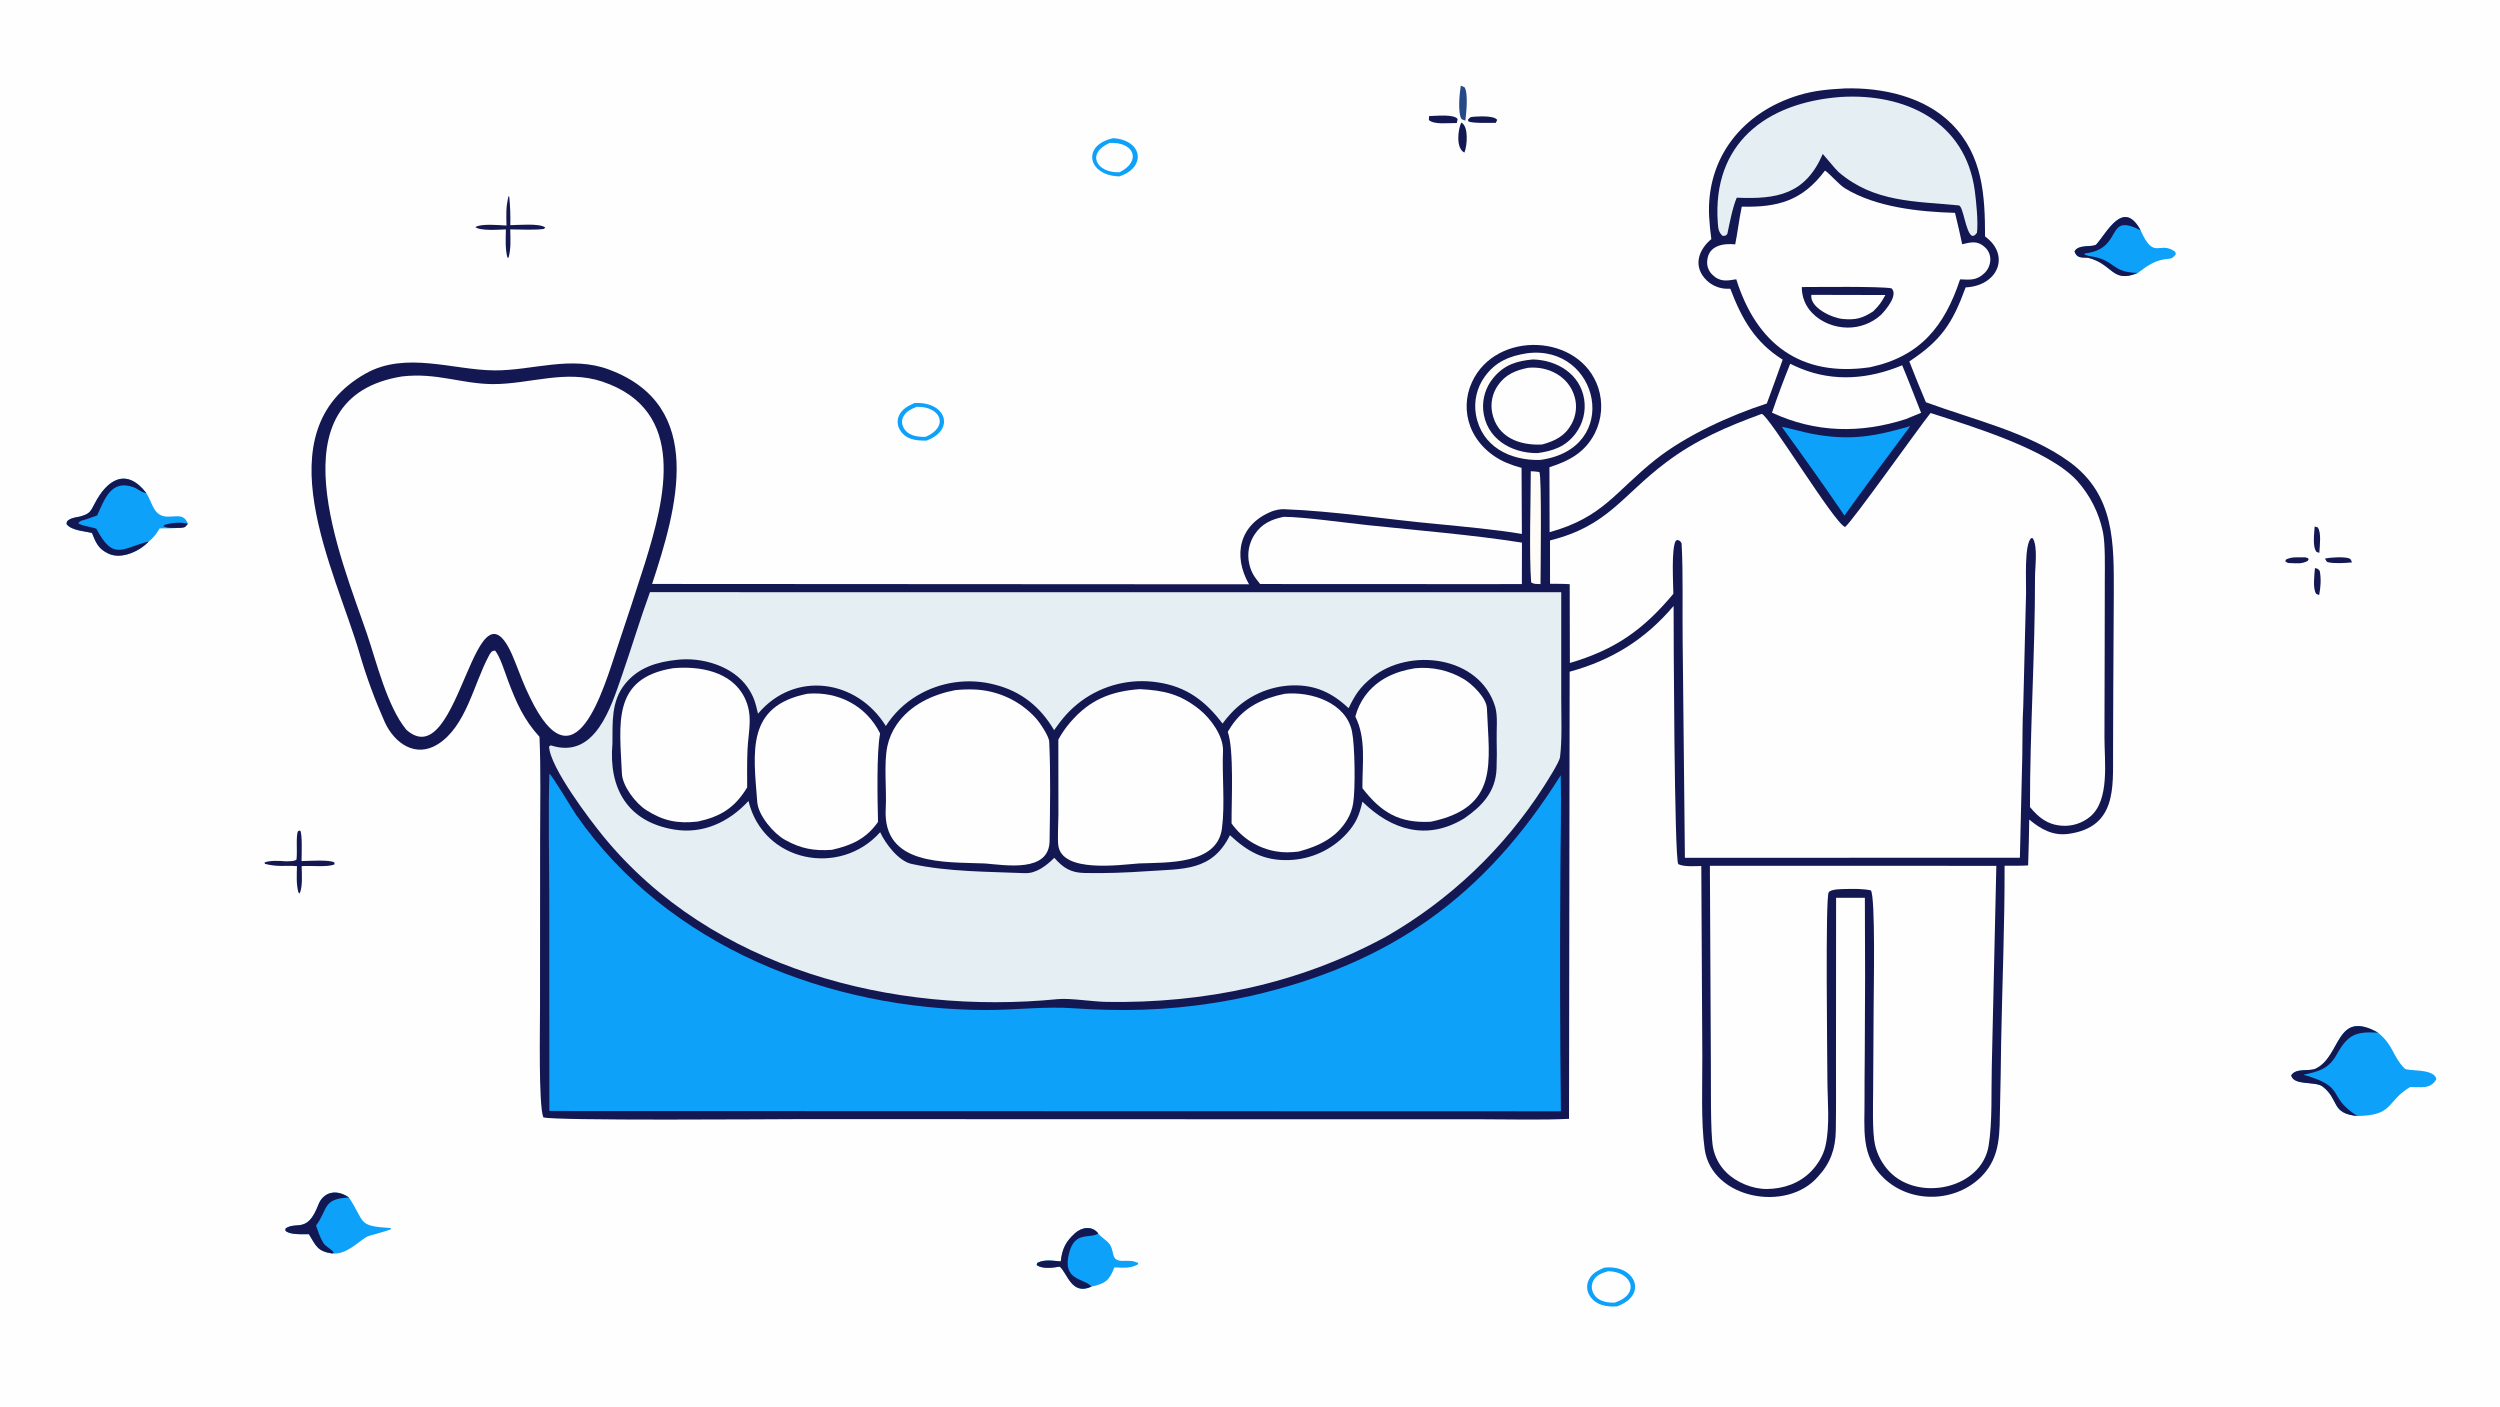 <svg version="1.1" xmlns="http://www.w3.org/2000/svg" style="display: block;" viewBox="0 0 2048 1152" width="1820" height="1024" preserveAspectRatio="none">
<path transform="translate(0,0)" fill="rgb(254,254,254)" d="M 0 0 L 2048 0 L 2048 1152 L 0 1152 L 0 0 z"/>
<path transform="translate(0,0)" fill="rgb(19,24,82)" d="M 1511.31 72.42 C 1541.9 71.557 1576.68 79.099 1598.91 101.595 C 1624.22 127.218 1626.13 159.722 1626.16 193.647 C 1647.24 209.009 1636.75 234.142 1610.24 235.377 C 1599.62 264.51 1590.44 278.719 1564.12 295.991 C 1568.45 307.213 1572.98 318.362 1577.69 329.431 C 1615.41 343.402 1662.3 354.196 1695.28 378.258 C 1732.75 405.59 1731.64 445.199 1731.63 486.152 L 1731.2 563.488 L 1731.01 616.797 C 1730.9 644.616 1733.98 677.415 1694.71 682.913 C 1681.77 684.725 1672.11 679.254 1662.35 671.248 C 1662.18 683.758 1661.88 696.265 1661.44 708.768 C 1656.31 709.177 1647.54 709.013 1642.16 709.056 C 1642.29 757.256 1640.23 806.006 1639.33 854.217 C 1639.15 871.579 1638.85 888.94 1638.43 906.298 C 1637.92 927.195 1639.35 946.828 1623.65 963.109 C 1602.39 984.94 1565.51 986.102 1543.3 964.971 C 1523.97 946.587 1527.6 924.58 1527.42 900.569 C 1527.34 889.025 1527.54 877.358 1527.6 865.774 C 1527.95 822.29 1527.98 778.805 1527.7 735.32 L 1504.13 735.321 L 1504.04 870.632 C 1504.04 889.106 1504.2 907.615 1503.88 926.08 C 1503.64 940.752 1499.48 952.699 1489.46 963.48 C 1463.93 993.44 1402.28 981.998 1396.46 941.132 C 1393.32 919.142 1394.66 887.618 1394.53 864.612 L 1393.7 709.257 C 1387.99 709.352 1379.7 710.063 1374.81 707.739 C 1371.61 702.168 1371 518.148 1371.02 496.279 C 1347.82 523.687 1320.33 540.748 1285.87 550.124 L 1285.33 916.324 C 1263.54 917.43 1235.5 916.686 1213.34 916.688 L 1079.1 916.685 L 657.791 916.557 C 635.888 916.582 451.549 918.084 445.073 915.063 C 441.108 904.863 442.404 840.438 442.384 825.396 L 442.465 686.644 C 442.497 659.724 443.113 630.15 441.953 603.484 C 429.073 589.315 422.992 575.545 416.238 557.597 C 413.725 550.918 409.8 538.043 405.666 532.927 C 402.941 532.585 401.764 534.647 400.195 537.643 C 388.099 560.285 381.696 595.25 358.475 609.639 C 340.364 620.861 323.279 608.753 315.352 591.748 C 307.124 573.234 300.288 554.808 294.529 535.057 C 274.565 466.59 214.375 353.947 299.49 305.941 C 332.402 287.379 371.466 303.204 405.325 303.349 C 436.447 303.482 467.782 290.905 499.114 302.756 C 579.071 332.639 554.417 416.867 534.2 478.254 L 1023.21 478.541 C 1009.73 454.96 1015.11 429.563 1041.96 418.808 C 1044.47 417.804 1048.83 416.923 1051.48 417.02 C 1093.59 418.563 1135.86 425.45 1177.9 429.241 C 1200.17 431.475 1224.74 433.594 1246.72 437.298 L 1246.46 383.19 C 1242.2 382.086 1238.03 380.67 1233.98 378.952 C 1220.92 373.387 1209.83 362.995 1204.62 349.663 C 1200.04 337.791 1200.47 324.569 1205.81 313.02 C 1225.4 270.248 1294.43 273.052 1309.27 317.48 C 1313.3 329.78 1312.32 343.176 1306.53 354.755 C 1298.39 370.712 1285.39 377.51 1269.3 382.652 L 1269.45 435.874 C 1313.57 423.495 1322.76 402.969 1356.27 376.367 C 1381.05 356.702 1417.39 340.171 1447.37 330.487 C 1451.82 318.73 1456.09 306.421 1460.38 294.565 C 1437.37 280.126 1426.77 260.901 1417.46 236.473 C 1416.22 236.541 1415.25 236.544 1413.99 236.479 C 1407.16 236.14 1400.78 232.982 1396.36 227.758 C 1387.06 216.829 1391.9 204.139 1401.92 195.821 C 1401.09 189.816 1400.49 183.779 1400.14 177.727 C 1397.52 128.977 1427.81 91.695 1473.75 77.909 C 1486.61 74.05 1497.96 73.172 1511.31 72.42 z"/>
<path transform="translate(0,0)" fill="rgb(229,238,242)" d="M 532.445 484.979 L 1278.97 485.034 L 1278.97 573.335 C 1279 586.996 1279.73 606.477 1277.97 620.04 C 1277.42 624.345 1267.46 639.723 1264.56 644.334 C 1232.05 694.979 1187.83 737.052 1135.62 766.999 C 1064.19 805.871 986.66 821.875 906.175 820.547 C 895.367 820.369 876.33 817.339 866.716 818.281 C 731.645 831.523 583.245 793.559 494.34 685.089 C 483.903 672.342 450.415 628.487 449.806 611.37 L 451.199 610.43 C 487.682 622.417 500.558 578.923 509.738 552.51 C 517.544 530.049 524.29 507.373 532.445 484.979 z"/>
<path transform="translate(0,0)" fill="rgb(19,24,82)" d="M 554.654 540.384 C 575.22 537.993 600.488 545.518 612.461 562.975 C 617.757 570.696 618.891 575.725 620.957 584.533 C 651.006 548.776 702.185 556.495 725.671 594.596 C 732.2 584.363 741.045 575.809 751.491 569.627 C 770.712 558.239 793.708 555.067 815.295 560.824 C 836.913 566.363 852.334 579.057 863.525 597.992 C 870.267 588.333 876.15 581.375 885.694 574.208 C 903.671 560.986 926.167 555.452 948.227 558.824 C 971.806 562.193 987.709 574.195 1001.49 592.624 C 1003.64 589.67 1005.97 586.85 1008.46 584.178 C 1021.43 570.207 1039.44 561.988 1058.49 561.341 C 1077.45 560.769 1091.34 567.347 1104.78 580.014 C 1109.97 569.255 1114.02 562.802 1123.97 554.799 C 1154.95 529.882 1212.12 537.343 1224.8 578.631 C 1227.19 586.423 1225.81 597.937 1226.07 606.119 C 1226.3 613.662 1226.24 621.922 1225.97 629.527 C 1225.26 648.463 1214.08 660.183 1199.68 670.153 C 1169.29 688.759 1140.11 680.127 1116.09 656.563 C 1113.62 667.422 1111 674.119 1103.16 682.754 C 1091.01 695.978 1074.06 703.773 1056.11 704.39 C 1035.27 705.104 1022.16 697.501 1007.56 684.038 C 992.888 713.843 969.036 711.455 939.928 713.498 C 922.897 714.692 905.614 715.332 888.56 714.991 C 877.177 714.763 871.03 710.891 863.681 702.537 C 857.522 708.734 848.981 715.496 839.605 715.121 C 809.258 713.857 776.327 714.065 746.704 707.534 C 736.035 705.182 725.326 690.918 721.016 681.576 C 688.141 718.474 625.261 706.332 613.155 656.001 C 596.908 673.658 575.505 683.186 552.444 679.422 C 513.969 673.142 498.481 645.519 501.705 609.08 C 501.944 591.852 500.439 574.45 512.113 560.068 C 522.919 546.757 537.908 542.144 554.654 540.384 z"/>
<path transform="translate(0,0)" fill="rgb(254,254,254)" d="M 933.736 564.402 C 953.587 565.435 967.029 568.358 983.178 581.562 C 991.968 588.749 1002.24 602.849 1001.89 614.867 C 1001 635.384 1003.62 658.118 1001.05 678.349 C 997.235 708.421 955.47 706.246 933.242 707.139 C 917.662 708.258 869.677 715.299 866.938 692.163 C 866.241 686.279 867.046 673.909 867.05 667.327 L 867 605.711 C 869.79 600.585 873.125 595.775 876.948 591.365 C 892.778 573.002 910.102 566.143 933.736 564.402 z"/>
<path transform="translate(0,0)" fill="rgb(254,254,254)" d="M 782.426 565.242 C 787.016 564.737 792.972 564.486 797.63 564.677 C 817.053 565.289 835.401 573.738 848.493 588.1 C 851.734 591.7 859.275 602.707 859.519 607.434 C 860.759 634.353 860.19 661.795 859.819 688.772 C 859.459 714.924 823.545 708.497 806.807 707.171 C 773.855 705.845 722.916 709.332 725.591 662.181 C 726.466 646.76 723.877 625.715 726.926 611.163 C 728.289 604.803 730.891 598.774 734.584 593.419 C 745.58 577.352 763.842 568.828 782.426 565.242 z"/>
<path transform="translate(0,0)" fill="rgb(254,254,254)" d="M 551.358 547.268 C 573.071 545.311 599.154 549.784 609.856 571.159 C 617.23 585.885 613.021 598.868 612.344 614.225 C 611.901 624.252 612.072 634.8 612.079 644.863 C 601.948 661.638 590.393 668.741 571.719 672.836 C 555.281 674.73 543.407 672.425 529.369 663.44 C 520.896 658.072 509.907 643.918 509.458 633.511 C 507.714 593.058 500.791 555.417 551.358 547.268 z"/>
<path transform="translate(0,0)" fill="rgb(254,254,254)" d="M 1052.47 568.21 C 1074.17 566.115 1102.64 575.435 1107.55 599.045 C 1109.96 610.643 1110.43 646.226 1108.5 657.982 C 1107.75 662.55 1106.16 666.941 1103.83 670.941 C 1094.9 686.247 1080.05 693.111 1063.79 697.432 C 1057.26 698.154 1052 698.413 1045.45 697.305 C 1030.7 694.837 1017.55 686.594 1008.9 674.401 C 1008.78 655.953 1011.01 614.304 1005.79 599.375 C 1006.7 597.815 1007.65 596.281 1008.65 594.776 C 1019.08 579.123 1034.73 571.811 1052.47 568.21 z"/>
<path transform="translate(0,0)" fill="rgb(254,254,254)" d="M 1159.28 547.29 C 1173.28 545.888 1187.37 549.058 1199.43 556.326 C 1206.11 560.443 1217.76 571.537 1218.09 580.157 C 1219.82 624.845 1228.52 661.177 1172.09 673.008 C 1146.26 674.377 1131.47 665.406 1116.08 645.516 C 1115.98 624.823 1119.27 604.813 1110.3 586.893 C 1111.85 580.876 1114.5 575.196 1118.11 570.14 C 1128.1 556.383 1142.92 549.831 1159.28 547.29 z"/>
<path transform="translate(0,0)" fill="rgb(254,254,254)" d="M 661.48 568.175 C 686.606 566.055 709.659 577.933 720.986 600.72 C 717.971 616.277 718.86 655.999 719.281 673.145 C 709.528 687.115 697.293 692.437 681.513 696.01 C 666.735 697.036 655.941 695.065 643.046 687.812 C 633.782 682.696 621.209 667.935 620.355 656.932 C 617.148 615.605 611.085 578.212 661.48 568.175 z"/>
<path transform="translate(0,0)" fill="rgb(254,254,254)" d="M 1581.51 338.241 C 1615.75 349.381 1678.36 368.154 1701.72 393.947 C 1712.28 405.797 1719.53 420.216 1722.74 435.756 C 1724.71 445.628 1724.27 464.258 1724.25 474.661 L 1724.15 531.961 L 1723.97 603.706 C 1723.94 623.752 1728.38 654.864 1712.57 668.571 C 1705.95 674.202 1697.35 676.961 1688.69 676.236 C 1676.89 675.222 1670.11 669.53 1662.96 660.981 C 1662.87 598.406 1667.15 535.481 1667.08 472.864 C 1667.06 464.436 1669.54 447.729 1665.27 440.834 L 1663.97 440.721 C 1658.1 445.865 1659.97 476.227 1659.75 485.563 L 1657.45 578.529 C 1656.67 590.491 1656.93 606.805 1656.66 619.151 L 1654.69 702.463 L 1380.27 702.557 L 1378.44 525.324 C 1378.09 499.974 1378.95 469.567 1377.56 444.931 C 1375.85 442.507 1376.79 443.241 1373.99 442.181 L 1372.67 443.102 C 1369.13 449.927 1370.68 476.745 1370.81 486.346 C 1345.96 516.075 1322.94 532.108 1286.04 542.981 L 1285.9 478.438 C 1281.15 478.095 1274.67 478.18 1269.78 478.093 L 1269.77 442.621 C 1317.33 430.759 1328.39 406.132 1364.9 378.642 C 1389.43 360.166 1414.75 349.377 1443.18 338.99 C 1448.79 339.548 1502.48 428.326 1511.47 431.63 C 1516.74 428.04 1571.57 350.642 1581.51 338.241 z"/>
<path transform="translate(0,0)" fill="rgb(13,161,250)" d="M 450.046 633.671 C 452.878 635.84 468.771 662.749 471.974 667.36 C 547.054 775.426 679.309 826.853 807.58 827.203 C 832.008 827.27 856.017 824.015 880.338 825.82 C 889.008 826.46 898.329 826.848 907.117 827.037 C 946.579 828.128 986.023 824.315 1024.55 815.685 C 1139.21 789.347 1216.29 734.323 1278.55 634.945 C 1279.12 660.707 1278.34 689.676 1278.28 715.75 C 1277.82 780.537 1277.96 845.327 1278.68 910.112 L 450.018 909.876 L 449.945 733.079 C 449.903 700.916 449.111 665.59 450.046 633.671 z"/>
<path transform="translate(0,0)" fill="rgb(254,254,254)" d="M 329.534 308.275 C 357.879 305.097 377.348 314.278 403.476 314.588 C 433.795 314.715 463.255 302.407 493.418 312.539 C 563.876 336.207 544.61 408.67 528.35 461.192 C 521.124 483.898 513.705 506.543 506.092 529.123 C 494.163 564.898 471.107 647.564 434.242 571.356 C 429.641 562.077 425.968 552.477 422.35 543.066 C 389.148 456.302 377.358 637.241 332.898 597.687 C 317.164 578.611 308.463 542.237 300.767 519.607 C 279.549 457.214 222.687 325.316 329.534 308.275 z"/>
<path transform="translate(0,0)" fill="rgb(254,254,254)" d="M 1400.74 709.106 L 1635.4 709.121 L 1631.67 873.609 C 1631.12 893.995 1632.28 918.441 1629.1 938.228 C 1623.43 973.622 1571.93 984.397 1548.03 959.769 C 1542.05 953.568 1537.88 945.841 1535.98 937.432 C 1533.68 927.193 1534.42 903.794 1534.48 892.342 L 1534.88 825.75 C 1534.88 812.672 1536.51 734.568 1532.6 729.205 C 1526.03 727.817 1518.88 727.955 1512.19 728.099 C 1508.97 728.168 1499.69 728.038 1498.04 730.876 C 1495.24 735.682 1496.96 865.842 1496.99 883.641 C 1497.02 900.867 1499.27 921.9 1495.38 938.711 C 1493.61 946.32 1489.17 953.675 1483.76 959.246 C 1474.14 969.158 1461.1 973.639 1447.45 973.784 C 1435.8 973.909 1422.4 968.4 1414.17 960.175 C 1408.54 954.614 1404.74 947.466 1403.28 939.687 C 1401.03 927.175 1401.73 886.576 1401.55 871.473 L 1400.74 709.106 z"/>
<path transform="translate(0,0)" fill="rgb(254,254,254)" d="M 1495.03 139.699 C 1498.3 141.629 1506.37 151.144 1511.38 154.22 C 1536.87 169.873 1572.53 173.473 1601.55 174.338 C 1603.66 182.869 1605.61 191.436 1607.42 200.036 C 1614.85 198.254 1620.24 196.878 1626.35 202.747 C 1629.03 205.32 1630.52 208.889 1630.47 212.602 C 1630.41 216.903 1628.59 220.991 1625.43 223.909 C 1619.07 229.878 1613.8 229.117 1605.7 228.794 C 1592.97 267.298 1573.04 291.957 1531.91 300.774 C 1475.19 309.056 1439.06 281.817 1422.35 228.739 C 1414.36 230.073 1408.6 231.019 1402.42 224.647 C 1399.75 221.901 1398.33 218.176 1398.5 214.351 C 1399.01 201.338 1411.1 199.111 1421.49 200.122 C 1423.53 190.066 1424.58 180.023 1426.86 169.247 C 1456.37 169.954 1476.6 164.436 1495.03 139.699 z"/>
<path transform="translate(0,0)" fill="rgb(19,24,82)" d="M 1476.04 235.096 C 1489 235.116 1539.37 234.384 1549.51 236.117 C 1555.28 241.58 1544.93 253.727 1540.98 257.806 C 1533.49 264.606 1523.72 268.351 1513.61 268.3 C 1502.96 268.263 1491.95 264.044 1484.52 256.305 C 1478.99 250.639 1475.94 243.011 1476.04 235.096 z"/>
<path transform="translate(0,0)" fill="rgb(254,254,254)" d="M 1483.86 241.482 L 1544.5 241.625 C 1540.83 248.152 1539.82 249.735 1534.47 255.045 C 1525.71 260.726 1520.13 262.211 1509.54 261.234 C 1500.96 260.443 1482.41 252.036 1483.86 241.482 z"/>
<path transform="translate(0,0)" fill="rgb(229,238,242)" d="M 1507.87 79.422 C 1560.59 76.161 1610.17 99.418 1617.76 156.334 C 1618.96 165.344 1620.62 181.873 1619.53 190.622 C 1617.29 193.083 1618.21 192.83 1615.56 193.207 C 1610.11 190.383 1608.43 168.607 1604.62 168.235 C 1569.07 164.762 1535.09 165.91 1506.08 140.824 C 1503.12 138.087 1496.47 129.681 1493.22 126.078 C 1478.97 159.264 1455.65 163.336 1422.75 161.904 C 1419.22 170.101 1416.92 182.779 1415.01 191.689 C 1413.01 193.457 1414 192.996 1411.14 193.175 C 1407.77 190.11 1407.56 187.009 1407.23 182.512 C 1402.53 117.377 1447 83.97 1507.87 79.422 z"/>
<path transform="translate(0,0)" fill="rgb(254,254,254)" d="M 1051.62 423.269 C 1068.19 423.364 1102.78 428.234 1120.61 430.11 C 1161.59 434.422 1206.24 438.02 1246.78 444.41 L 1246.71 478.33 L 1220.25 478.4 L 1032.32 478.314 C 1027.78 472.805 1024.9 468.844 1023.37 461.69 C 1021.51 453.43 1023.11 444.771 1027.78 437.714 C 1033.73 428.766 1041.56 425.379 1051.62 423.269 z"/>
<path transform="translate(0,0)" fill="rgb(254,252,246)" d="M 1250.94 289.321 C 1310.06 281.604 1329.38 367.523 1261.59 376.712 C 1236.97 377.304 1213.65 365.783 1209.08 339.605 C 1207.2 328.66 1209.82 317.421 1216.33 308.43 C 1225.14 296.177 1236.68 291.528 1250.94 289.321 z"/>
<path transform="translate(0,0)" fill="rgb(19,24,82)" d="M 1255.85 294.388 C 1275.59 294.945 1294.38 306.222 1297.72 326.834 C 1299.31 336.725 1296.82 346.836 1290.85 354.873 C 1282.67 365.836 1272.28 369.356 1259.46 371.098 C 1237.66 371.255 1217.17 359.012 1215.03 335.811 C 1214.24 326.203 1217.29 316.674 1223.51 309.309 C 1232.42 298.606 1242.72 295.569 1255.85 294.388 z"/>
<path transform="translate(0,0)" fill="rgb(254,254,254)" d="M 1251.85 301.225 C 1268.3 299.676 1284.85 308.119 1289.81 324.538 C 1292.13 332.201 1291.22 340.477 1287.31 347.46 C 1281.76 357.388 1273.73 361.143 1263.36 364.036 C 1244.88 365.052 1226.47 358.276 1222.4 338.092 C 1220.86 330.338 1222.52 322.291 1226.99 315.772 C 1233.16 306.723 1241.58 303.27 1251.85 301.225 z"/>
<path transform="translate(0,0)" fill="rgb(254,254,254)" d="M 1466.54 297.943 C 1469.28 299.269 1472.06 300.52 1474.87 301.697 C 1502.56 313.04 1531.21 310.422 1558.28 299.165 C 1563.58 311.837 1568.68 325.285 1573.76 338.1 L 1561.15 343.276 C 1524.05 355.201 1487.28 354.499 1451.62 337.979 C 1456.19 324.488 1461.17 311.136 1466.54 297.943 z"/>
<path transform="translate(0,0)" fill="rgb(13,161,250)" d="M 1459.6 349.56 C 1465.87 350.61 1477.14 353.939 1484.53 355.325 C 1515.65 361.159 1535.35 357.5 1564.87 349.028 L 1537.75 385.503 C 1528.72 397.656 1519.79 409.893 1510.98 422.211 C 1494.22 397.739 1477.09 373.519 1459.6 349.56 z"/>
<path transform="translate(0,0)" fill="rgb(254,252,246)" d="M 1254.02 385.929 C 1256.62 385.984 1258.49 386.241 1261.04 386.585 C 1263.11 389.803 1262.03 468.207 1261.98 478.39 C 1258.52 478.161 1256.87 478.634 1254.32 476.934 C 1252.58 453.632 1253.98 410.682 1254.02 385.929 z"/>
<path transform="translate(0,0)" fill="rgb(13,161,250)" d="M 1931.13 914.008 C 1909.2 911.843 1916.68 900.781 1902.73 889.901 C 1896.77 885.248 1879.14 889.444 1876.96 880.796 C 1880.66 874.392 1891.67 877.8 1897.08 875.186 C 1918.18 864.988 1913.13 826.264 1948.11 845.742 C 1961.38 856.907 1959.32 864.054 1969.78 875.058 C 1972.36 877.776 1994.34 874.637 1995.85 883.857 C 1991.21 892.264 1983.04 890.253 1974.35 890.275 C 1954.36 902.335 1961.34 913.542 1931.13 914.008 z"/>
<path transform="translate(0,0)" fill="rgb(19,24,82)" d="M 1931.13 914.008 C 1909.2 911.843 1916.68 900.781 1902.73 889.901 C 1896.77 885.248 1879.14 889.444 1876.96 880.796 C 1880.66 874.392 1891.67 877.8 1897.08 875.186 C 1918.18 864.988 1913.13 826.264 1948.11 845.742 C 1930.01 844.71 1923.41 847.094 1914.27 863.589 C 1907.69 875.48 1899.41 877.642 1886.9 880.192 C 1923.2 890.452 1905.28 897.525 1931.13 914.008 z"/>
<path transform="translate(0,0)" fill="rgb(13,161,250)" d="M 65.673 423.031 C 73.243 420.823 74.002 419.449 77.56 412.5 C 87.572 392.943 103.401 382.499 119.866 403.828 L 120.392 404.684 C 124.394 411.25 125.629 420.353 133.39 422.566 C 141.426 424.858 150.176 418.738 153.908 428.987 C 150.793 432.403 152.349 431.604 148.15 432.291 C 142.381 432.686 136.598 432.836 130.816 432.742 C 128.391 436.676 125.681 440.674 121.856 443.432 C 114.711 451.294 99.605 458.387 89.024 453.494 C 80.518 449.561 78.635 444.562 75.322 436.444 C 68.629 434.886 58.436 434.485 54.47 429.138 L 54.919 426.971 C 57.824 424.14 61.623 423.854 65.673 423.031 z"/>
<path transform="translate(0,0)" fill="rgb(19,24,82)" d="M 65.673 423.031 C 73.243 420.823 74.002 419.449 77.56 412.5 C 87.572 392.943 103.401 382.499 119.866 403.828 C 115.675 403.361 113.095 400.345 109.17 398.956 C 90.913 392.499 85.669 408.976 79.57 422.163 L 71.161 425.127 C 67.847 426.197 65.876 426.162 64.044 428.491 C 67.082 430.788 74.461 431.355 78.96 433.05 C 93.036 459.719 99.941 448.934 121.856 443.432 C 114.711 451.294 99.605 458.387 89.024 453.494 C 80.518 449.561 78.635 444.562 75.322 436.444 C 68.629 434.886 58.436 434.485 54.47 429.138 L 54.919 426.971 C 57.824 424.14 61.623 423.854 65.673 423.031 z"/>
<path transform="translate(0,0)" fill="rgb(19,24,82)" d="M 148.15 432.291 C 144.021 432.306 137.099 432.927 133.826 430.898 L 135.046 429.721 C 140.608 428.215 148.337 427.326 153.908 428.987 C 150.793 432.403 152.349 431.604 148.15 432.291 z"/>
<path transform="translate(0,0)" fill="rgb(13,161,250)" d="M 253.045 1010.78 C 247.674 1010.74 237.456 1011.51 233.805 1007.93 L 233.97 1006.09 C 243.146 999.93 251.699 1010.53 260.785 986.757 C 264.699 976.516 275.194 973.35 285.825 980.749 C 299.542 1001.39 292.305 1004.1 320.093 1005.77 L 320.434 1006.6 C 315.356 1008.93 302.162 1011.88 300.219 1013.06 C 292.386 1017.8 283.838 1027.56 272.175 1026.64 C 260.008 1024.74 259.033 1020.61 253.045 1010.78 z"/>
<path transform="translate(0,0)" fill="rgb(19,24,82)" d="M 253.045 1010.78 C 247.674 1010.74 237.456 1011.51 233.805 1007.93 L 233.97 1006.09 C 243.146 999.93 251.699 1010.53 260.785 986.757 C 264.699 976.516 275.194 973.35 285.825 980.749 C 263.964 981.717 268.824 990.536 258.888 1003.74 C 260.604 1008.57 262.101 1013.47 264.844 1017.9 C 266.999 1021.38 272.913 1023.74 273.318 1025.94 L 272.175 1026.64 C 260.008 1024.74 259.033 1020.61 253.045 1010.78 z"/>
<path transform="translate(0,0)" fill="rgb(13,161,250)" d="M 1710.52 211.092 C 1704.75 210.821 1701.34 211.49 1699.45 205.893 C 1702.73 199.598 1714.89 202.945 1717.45 200.04 C 1726.25 190.075 1739.65 162.677 1753.59 188.656 C 1764.8 213.755 1768.59 196.802 1781.75 206.053 L 1782.53 208.005 C 1781.07 210.132 1779.77 211.732 1776.72 211.937 C 1766.11 212.649 1759.83 217.116 1751.29 223.525 C 1729.99 232.334 1731.24 216.239 1710.52 211.092 z"/>
<path transform="translate(0,0)" fill="rgb(19,24,82)" d="M 1710.52 211.092 C 1704.75 210.821 1701.34 211.49 1699.45 205.893 C 1702.73 199.598 1714.89 202.945 1717.45 200.04 C 1726.25 190.075 1739.65 162.677 1753.59 188.656 C 1723.74 173.232 1740.59 204.099 1707.48 207.629 L 1707.9 208.587 L 1711.18 209.684 C 1733.27 212.327 1728.72 223.139 1751.29 223.525 C 1729.99 232.334 1731.24 216.239 1710.52 211.092 z"/>
<path transform="translate(0,0)" fill="rgb(13,161,250)" d="M 868.981 1033.11 C 870.127 1022.85 872.974 1017 880.687 1009.97 C 886.208 1004.95 894.896 1003.71 899.714 1010.28 C 902.297 1013.48 906.146 1015.48 908.555 1018.45 C 913.684 1024.78 909.279 1032.3 919.234 1032.69 C 924.404 1032.6 927.395 1032.2 932.11 1034.21 L 932.563 1035.29 C 926.29 1039.11 920.122 1038.21 912.896 1038.01 C 908.793 1048.77 905.47 1051.22 894.16 1053.74 C 877.716 1061.28 874.51 1042.72 868.132 1037.35 C 862.795 1038.31 853.565 1039.53 849.254 1036.02 L 849.735 1034.36 C 855.512 1031.22 862.331 1032.59 868.981 1033.11 z"/>
<path transform="translate(0,0)" fill="rgb(19,24,82)" d="M 868.981 1033.11 C 870.127 1022.85 872.974 1017 880.687 1009.97 C 886.208 1004.95 894.896 1003.71 899.714 1010.28 C 892.445 1014.78 880.567 1008.06 875.829 1026.08 C 869.734 1049.27 888.072 1046.5 894.16 1053.74 C 877.716 1061.28 874.51 1042.72 868.132 1037.35 C 862.795 1038.31 853.565 1039.53 849.254 1036.02 L 849.735 1034.36 C 855.512 1031.22 862.331 1032.59 868.981 1033.11 z"/>
<path transform="translate(0,0)" fill="rgb(13,161,250)" d="M 1314.09 1038.24 C 1339.52 1035.24 1350.58 1060.55 1324.69 1069.9 C 1315.96 1070.6 1306.79 1068.88 1302 1060.7 C 1300.04 1057.43 1299.63 1053.45 1300.87 1049.84 C 1303.08 1043.32 1308.3 1040.82 1314.09 1038.24 z"/>
<path transform="translate(0,0)" fill="rgb(254,254,254)" d="M 1317.33 1041.14 C 1336.65 1041.25 1344.41 1059.78 1322.78 1066.86 C 1315.42 1067.12 1307.17 1065.21 1304.53 1057.31 C 1303.63 1054.63 1303.83 1051.7 1305.11 1049.18 C 1307.65 1044.08 1312.36 1042.63 1317.33 1041.14 z"/>
<path transform="translate(0,0)" fill="rgb(13,161,250)" d="M 748.988 330.118 C 774.951 328.486 783.084 351.937 758.961 360.855 C 750.215 361.02 741.14 359.944 736.673 351.094 C 735.162 348.147 734.918 344.712 735.996 341.58 C 738.143 335.406 743.501 332.649 748.988 330.118 z"/>
<path transform="translate(0,0)" fill="rgb(254,254,254)" d="M 750.904 333.176 C 770.444 332.613 778.079 349.254 758.205 357.815 C 751.049 357.877 743.108 356.862 739.757 349.375 C 738.665 347 738.652 344.268 739.721 341.882 C 741.916 336.904 746.259 335.202 750.904 333.176 z"/>
<path transform="translate(0,0)" fill="rgb(13,161,250)" d="M 912.07 113.152 C 936.154 114.916 939.348 137.028 916.962 144.478 C 890.743 143.803 885.984 118.594 912.07 113.152 z"/>
<path transform="translate(0,0)" fill="rgb(254,254,254)" d="M 908.988 117.059 C 928.94 116.013 935.589 131.822 917.133 141.079 C 898.458 141.843 889.361 125.816 908.988 117.059 z"/>
<path transform="translate(0,0)" fill="rgb(19,24,82)" d="M 234.4 705.428 C 237.537 705.22 240.733 705.588 242.899 704.017 C 243.722 697.356 242.225 683.705 244.207 680.666 L 245.876 680.182 C 247.819 682.643 247.079 700.526 247.034 705.222 C 252.853 705.129 270.473 703.867 273.959 706.423 L 274.025 707.864 C 268.908 710.489 254.199 708.752 247.11 709.375 C 247.27 715.712 248.053 726.253 245.459 731.856 L 244.412 730.782 C 242.589 723.683 243.124 716.69 243.269 709.356 C 233.376 708.602 227.996 710.286 217.1 707.52 L 216.666 706.392 C 221.112 704.512 229.575 705.011 234.4 705.428 z"/>
<path transform="translate(0,0)" fill="rgb(19,24,82)" d="M 414.91 184.723 C 414.731 175.142 414.351 169.982 416.555 160.724 L 417.183 160.96 C 417.975 169.869 418.222 175.487 418.06 184.419 C 425.153 184.31 442.039 182.739 446.645 186.3 L 445.672 187.475 C 438.5 188.55 425.692 187.986 418.003 187.868 C 418.123 195.517 418.731 204.053 416.504 211.316 L 415.555 210.61 C 413.783 203.004 414.29 195.696 414.414 187.881 C 409.026 188.062 393.372 189.309 389.439 185.984 C 394.077 182.943 409.091 184.413 414.91 184.723 z"/>
<path transform="translate(0,0)" fill="rgb(38,73,135)" d="M 1196.67 70.179 L 1199.66 71.404 C 1202.98 75.959 1201.16 92.979 1200.41 98.802 L 1197.33 97.608 C 1194.02 92.472 1195.66 76.325 1196.67 70.179 z"/>
<path transform="translate(0,0)" fill="rgb(19,24,82)" d="M 1170.69 95.079 C 1176.28 94.958 1190.85 93.265 1194.09 97.449 L 1193.41 100.758 C 1186.13 100.636 1175.29 102.311 1170.54 98.361 L 1170.69 95.079 z"/>
<path transform="translate(0,0)" fill="rgb(19,24,82)" d="M 1197.06 100.382 C 1203.39 103.358 1201.87 119.802 1199.64 124.973 C 1192.55 121.48 1194.27 106.307 1197.06 100.382 z"/>
<path transform="translate(0,0)" fill="rgb(19,24,82)" d="M 1208.41 95.516 C 1212.63 95.344 1224.09 94.629 1226.5 98.216 L 1225.34 100.598 L 1222.12 100.643 C 1217.16 100.555 1206.87 101.043 1202.88 99.44 L 1202.55 97.971 C 1205.3 95.297 1203.91 96.072 1208.41 95.516 z"/>
<path transform="translate(0,0)" fill="rgb(19,24,82)" d="M 1896.4 465.226 C 1899.4 466.127 1898.44 465.413 1900.36 467.704 C 1901.58 474.292 1901.1 480.837 1899.85 487.394 L 1897.41 486.332 C 1894.44 482.193 1895.98 470.572 1896.4 465.226 z"/>
<path transform="translate(0,0)" fill="rgb(19,24,82)" d="M 1896.18 431.207 L 1898.63 431.887 C 1901.85 436.137 1900.31 447.013 1899.99 452.783 L 1897.77 452.049 C 1894.19 447.973 1895.84 436.972 1896.18 431.207 z"/>
<path transform="translate(0,0)" fill="rgb(19,24,82)" d="M 1904.63 457.417 C 1909.08 456.518 1919.85 455.799 1924.17 457.243 C 1926 457.854 1925.75 458.444 1926.78 460.581 C 1921.78 461.166 1912.13 461.636 1907.36 460.52 C 1905.67 460.123 1905.69 459.256 1904.63 457.417 z"/>
<path transform="translate(0,0)" fill="rgb(19,24,82)" d="M 1886.15 456.487 C 1888.6 456.356 1888.48 456.363 1890.82 457.149 L 1891.16 458.28 L 1890.42 459.424 C 1885.59 461.921 1882.13 461.388 1876.75 461.193 C 1874.15 461.129 1874.03 461.176 1872.05 459.65 L 1872.73 458.225 C 1877.48 456.038 1880.97 456.429 1886.15 456.487 z"/>
</svg>